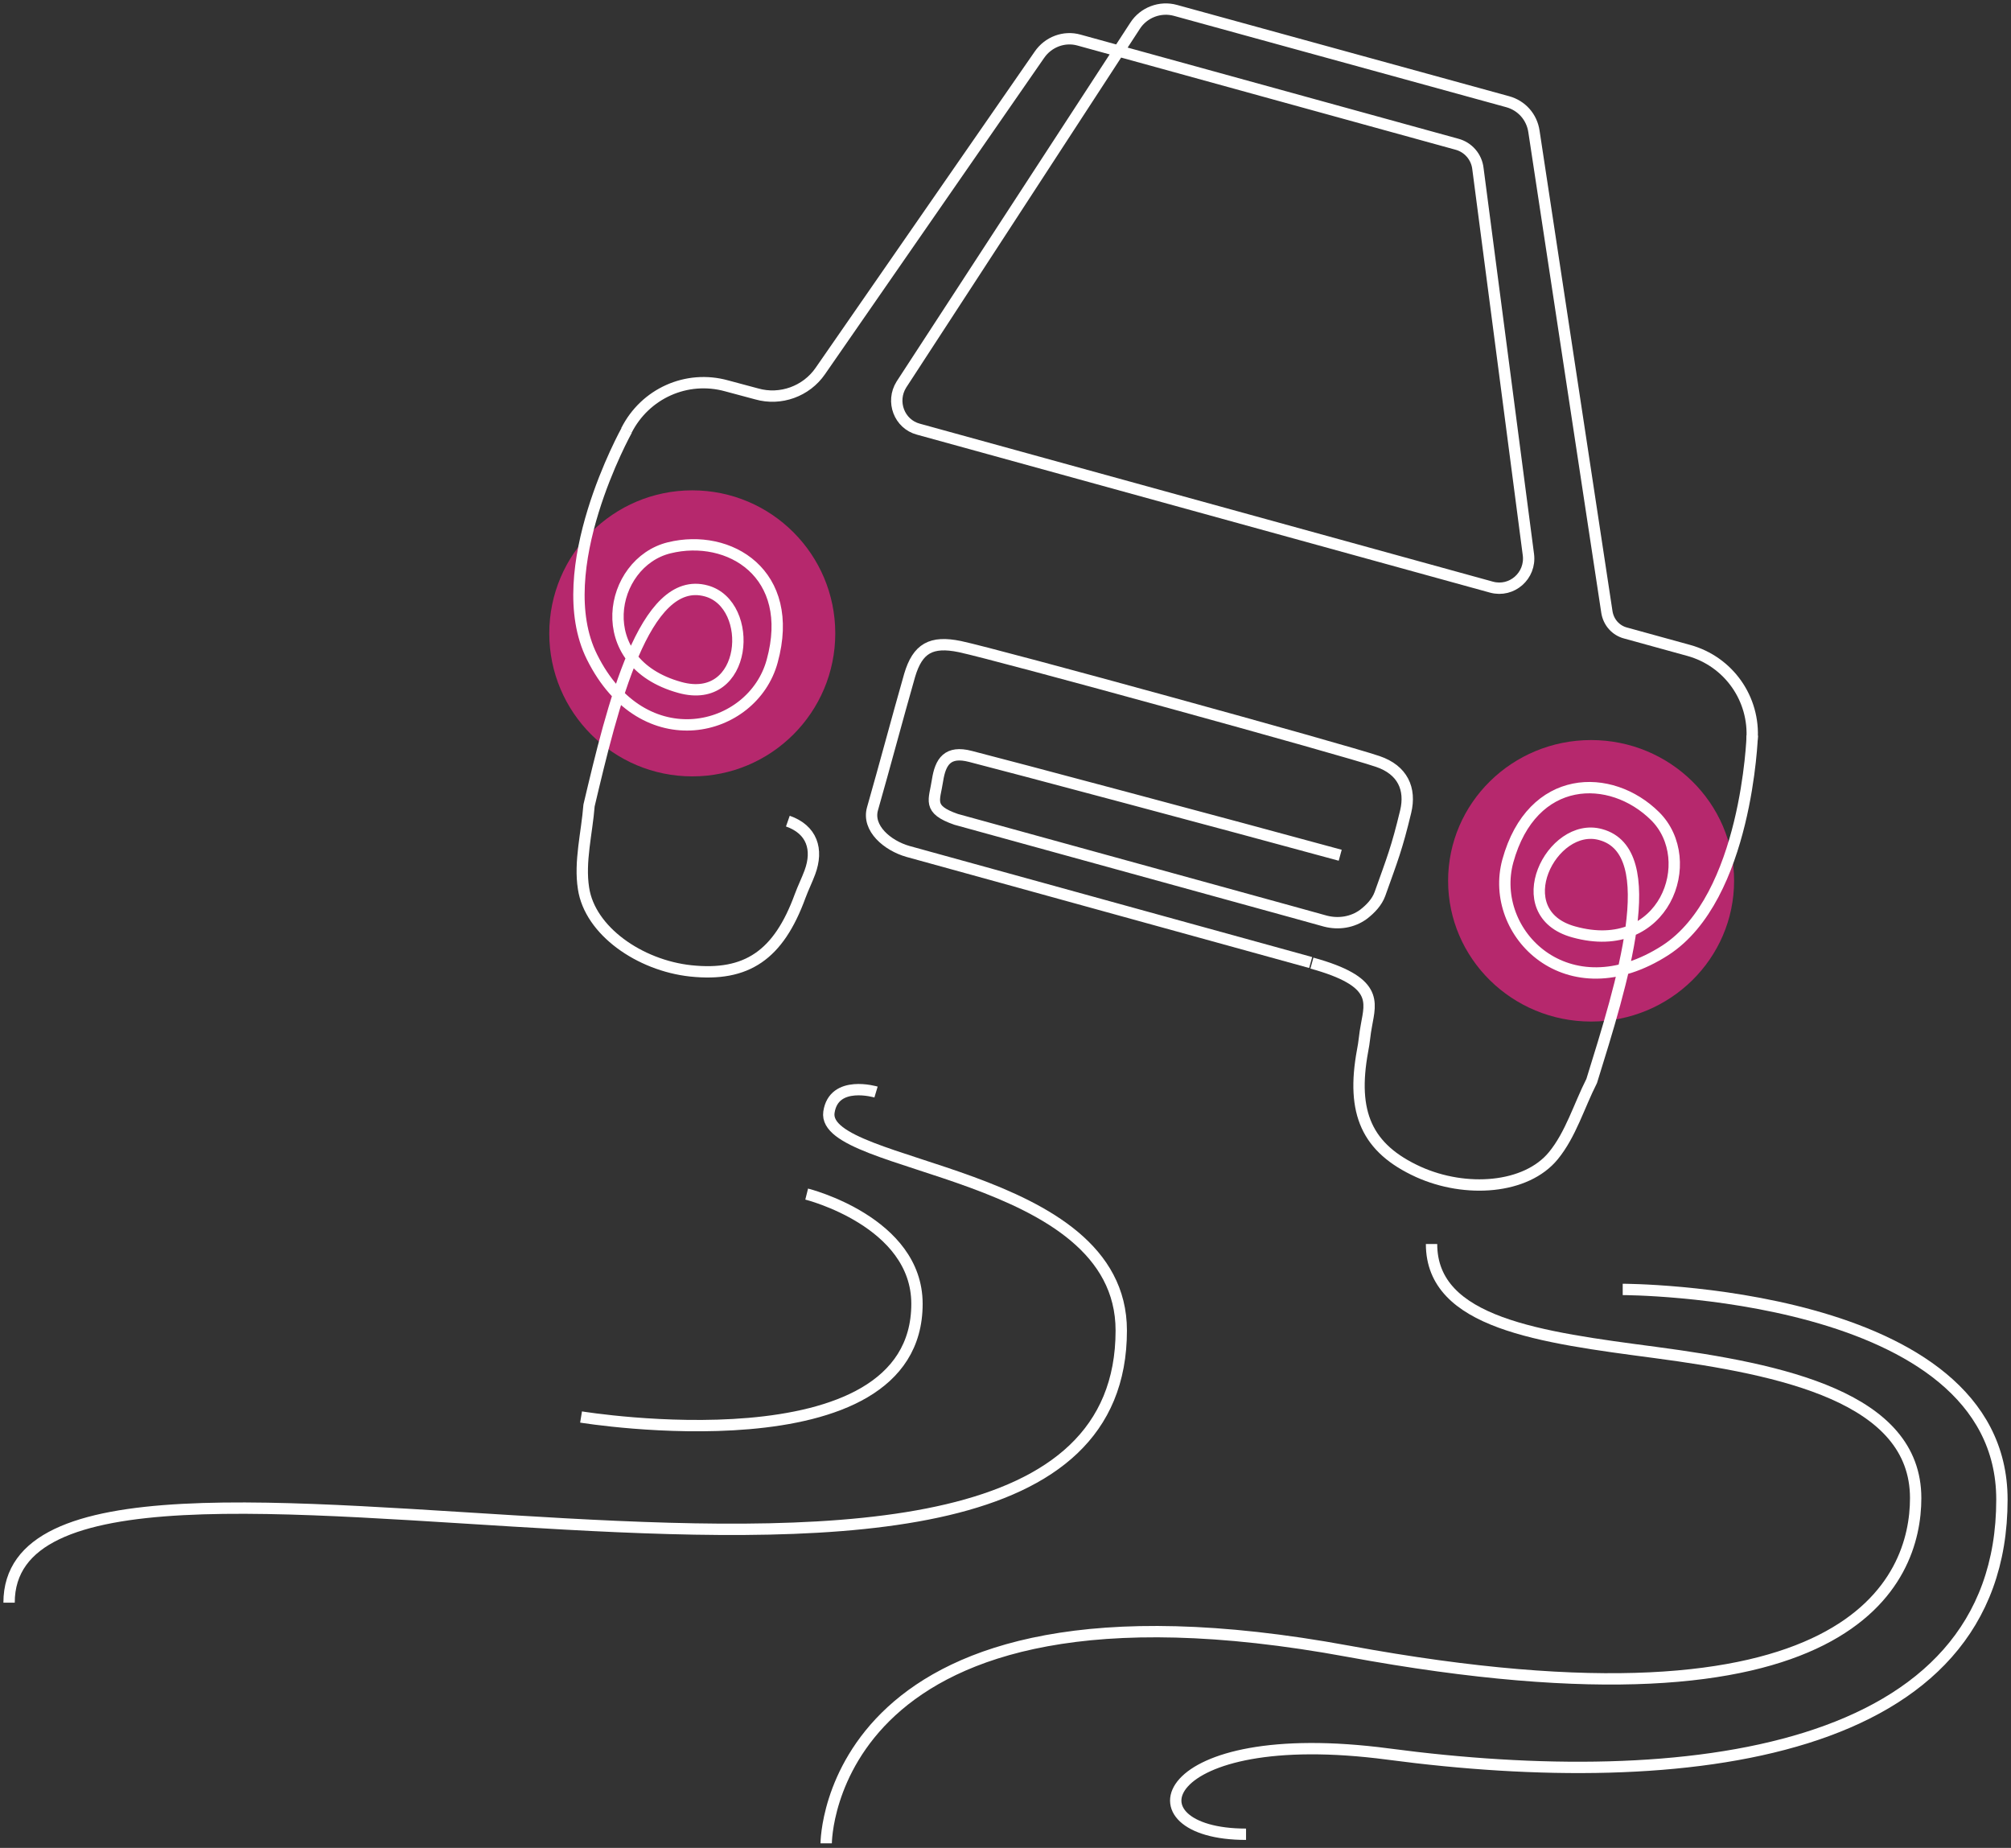 <svg width="443" height="407" viewBox="0 0 443 407" fill="none" xmlns="http://www.w3.org/2000/svg">
<rect x="0" y="0" width="443" height="407" fill="#333333" stroke="none"/>
<path d="M152.5 171C169.897 171 184 156.897 184 139.5C184 122.103 169.897 108 152.5 108C135.103 108 121 122.103 121 139.5C121 156.897 135.103 171 152.5 171Z" fill="#b6286d"/>
<path d="M350.5 225C367.897 225 382 211.121 382 194C382 176.879 367.897 163 350.5 163C333.103 163 319 176.879 319 194C319 211.121 333.103 225 350.5 225Z" fill="#b6286d"/>
<path d="M192.979 240.526C192.979 240.526 183.665 237.742 182.601 244.981C180.827 257.601 247 257.509 247 293.051C247 383.253 2 296.485 2 353" stroke="white" stroke-width="2.5" stroke-miterlimit="10" stroke-linejoin="round"/>
<path d="M128 312.1C128 312.1 202 324.234 202 287.176C202 269.067 177.704 263 177.704 263" stroke="white" stroke-width="2.5" stroke-miterlimit="10" stroke-linejoin="round"/>
<path d="M315.354 274C315.354 291.476 339.354 294.544 364.661 297.89C392.584 301.608 422 307.744 422 329.961C422 347.901 408.179 384.155 297.051 363.704C182 342.51 182 406 182 406" stroke="white" stroke-width="2.5" stroke-miterlimit="10" stroke-linejoin="round"/>
<path d="M274.49 404C247.549 404 254.378 379.554 305.827 386.339C370.935 394.984 441 386.897 441 330.29C441 284 357.464 284 357.464 284" stroke="white" stroke-width="2.5" stroke-miterlimit="10" stroke-linejoin="round"/>
<path d="M173.554 180.855C178.877 182.718 180.277 187.098 178.41 192.13C177.756 193.9 176.916 195.578 176.262 197.348C171.499 210.394 164.496 215.146 152.169 213.842C140.87 212.63 129.944 204.989 128.544 195.671C127.61 189.8 129.291 183.464 129.758 177.407C134.894 155.695 141.897 126.343 155.624 130.163C166.363 133.145 164.776 155.602 149.741 151.409C129.851 145.911 134.147 123.92 147.407 120.659C160.667 117.397 175.421 126.343 170.099 145.632C165.803 161.38 141.711 167.437 130.411 144.7C120.886 125.597 138.069 94.754 138.069 94.754" stroke="white" stroke-width="2.5" stroke-miterlimit="10" stroke-linejoin="round"/>
<path d="M295.234 188.371C271.056 181.766 221.492 168.556 213.774 166.602C208.753 165.3 207.172 167.718 206.521 171.905C205.87 176.277 204.196 178.231 210.613 180.463L284.261 200.744L291.979 202.883C294.862 203.627 297.93 203.162 300.348 201.395C301.929 200.185 303.324 198.697 303.975 196.929C306.764 189.115 307.694 186.882 309.647 178.789C310.856 173.765 308.996 169.579 303.51 167.718C296.256 165.207 219.819 144.182 211.45 142.415C205.126 141.112 202.151 142.787 200.384 148.741C197.594 158.509 194.99 168.37 192.201 178.138C190.992 182.417 195.455 186.231 200.012 187.533L288.724 212" stroke="white" stroke-width="2.5" stroke-miterlimit="10" stroke-linejoin="round"/>
<path d="M138 94.805C142.112 86.666 151.271 82.55 160.057 84.983L166.692 86.76C171.926 88.257 177.627 86.199 180.711 81.708L228.937 12.11C230.899 9.21 234.451 7.901 237.722 8.836L320.902 31.755C323.425 32.41 325.294 34.561 325.575 37.181L336.696 122.214C337.257 126.798 333.051 130.54 328.565 129.323L202.301 94.524C198.095 93.402 196.226 88.444 198.562 84.702L250.059 5.655C251.928 2.756 255.573 1.352 258.937 2.288L332.117 22.4C335.201 23.242 337.444 25.768 337.911 28.948L353.986 134.843C354.36 137.088 355.949 138.865 358.099 139.426L372.024 143.262C380.809 145.694 386.604 153.926 385.95 163" stroke="white" stroke-width="2.5" stroke-miterlimit="10" stroke-linejoin="round"/>
<path d="M289 212.126C303.634 216.17 301.946 220.59 301.008 225.856C300.632 227.737 300.539 229.618 300.163 231.405C297.631 245.135 301.102 252.941 312.453 258.113C322.866 262.816 336.187 261.875 342.191 254.54C346.037 249.837 347.819 243.631 350.633 238.082C357.294 216.64 366.487 187.58 352.603 183.818C341.815 180.809 331.59 201.122 346.693 205.26C366.675 210.809 374.367 189.461 364.611 179.774C354.855 170.088 337.5 170.276 332.153 189.649C327.838 205.543 345.38 223.129 366.863 209.304C384.874 197.643 386 162 386 162" stroke="white" stroke-width="2.5" stroke-miterlimit="10" stroke-linejoin="round"/>
</svg>
